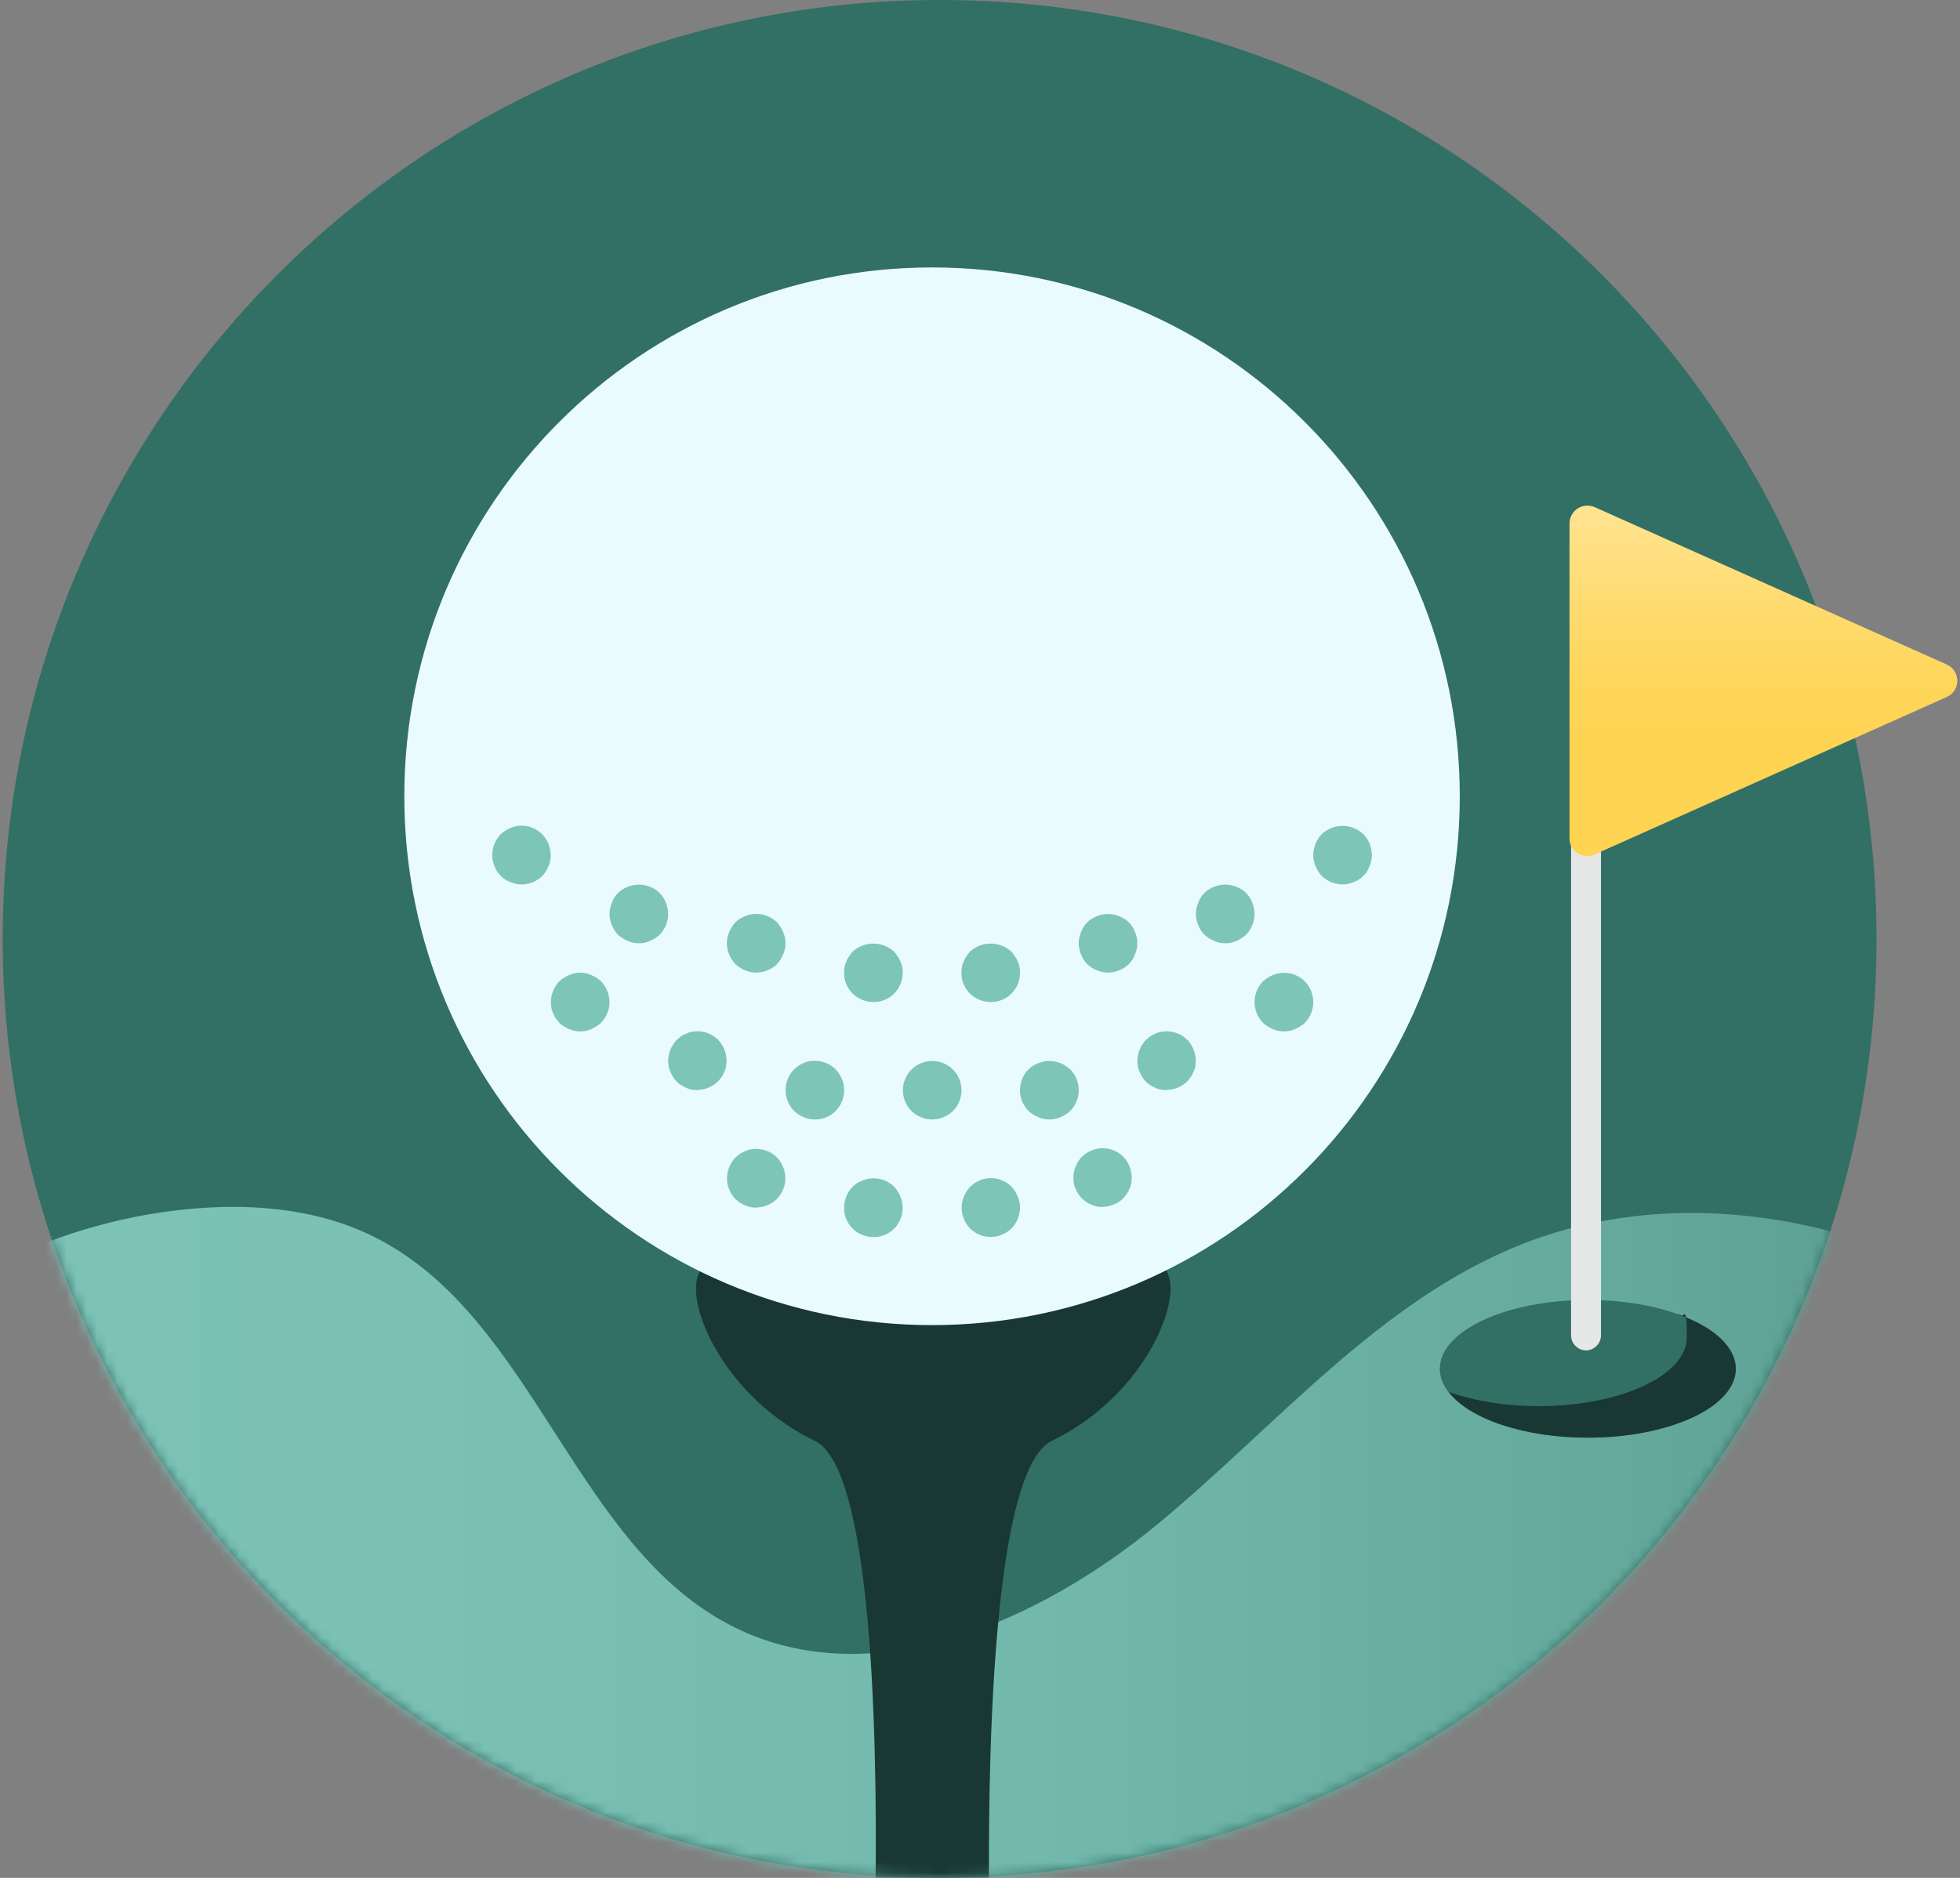 <svg width="192" height="184" viewBox="0 0 192 184" fill="none" xmlns="http://www.w3.org/2000/svg">
<rect x="0" y="0" width="192" height="184" fill="#808080" stroke="none"/>
<g clip-path="url(#clip0_428_2073)">
<path d="M92.045 183.989C142.733 183.989 183.824 142.802 183.824 91.995C183.824 41.187 142.733 0 92.045 0C41.357 0 0.266 41.187 0.266 91.995C0.266 142.802 41.357 183.989 92.045 183.989Z" fill="#326F65"/>
<mask id="mask0_428_2073" style="mask-type:luminance" maskUnits="userSpaceOnUse" x="0" y="0" width="184" height="184">
<path d="M92.045 183.989C142.733 183.989 183.824 142.802 183.824 91.995C183.824 41.187 142.733 0 92.045 0C41.357 0 0.266 41.187 0.266 91.995C0.266 142.802 41.357 183.989 92.045 183.989Z" fill="white"/>
</mask>
<g mask="url(#mask0_428_2073)">
<path d="M278.826 208.978C278.826 249.002 203.926 281.492 111.557 281.492C19.199 281.492 -55.713 249.013 -55.713 208.978C-56.499 203.952 -53.517 198.652 -51.692 193.888C-45.214 176.806 -38.047 159.624 -26.653 145.323C-15.258 131.077 1.107 119.809 19.297 118.396C25.251 117.925 31.478 118.549 36.809 121.276C52.443 129.182 56.31 151.718 71.987 159.471C85.523 166.129 101.834 158.891 113.436 149.309C125.038 139.717 135.078 127.463 149.084 121.911C164.083 115.987 181.749 119.086 195.503 127.572C201.938 131.558 208.001 137.11 210.033 144.392C211.759 150.579 210.503 157.336 212.12 163.567C214.993 174.626 226.333 181.328 237.421 184.153C242.436 185.467 247.724 186.245 252.53 188.293C263.302 192.848 272.13 199.353 278.826 208.989V208.978Z" fill="url(#paint0_linear_428_2073)"/>
<path d="M155.54 140.866C163.547 140.866 170.037 137.846 170.037 134.121C170.037 130.395 163.547 127.375 155.54 127.375C147.534 127.375 141.043 130.395 141.043 134.121C141.043 137.846 147.534 140.866 155.54 140.866Z" fill="#326F65"/>
<path d="M170.037 134.121C170.037 137.855 163.548 140.866 155.54 140.866C149.236 140.866 143.872 138.994 141.906 136.376C144.331 137.252 147.412 137.778 150.744 137.778C158.763 137.778 165.241 134.756 165.241 131.033C165.241 127.309 164.946 129.489 164.4 128.799C167.852 130.025 170.037 131.963 170.037 134.132V134.121Z" fill="#193833"/>
</g>
<path d="M155.365 132.314C154.568 132.314 153.901 131.646 153.901 130.847V54.643C153.901 53.843 154.568 53.175 155.365 53.175C156.163 53.175 156.829 53.843 156.829 54.643V130.847C156.829 131.646 156.163 132.314 155.365 132.314Z" fill="#E6E8E8"/>
<path d="M191.734 66.721C191.734 67.389 191.341 68.013 190.718 68.287L156.174 83.738C155.933 83.836 155.704 83.88 155.486 83.88C155.136 83.88 154.819 83.782 154.546 83.606C154.033 83.311 153.748 82.741 153.748 82.15V51.281C153.748 50.711 154.043 50.142 154.546 49.824C155.038 49.507 155.638 49.452 156.196 49.682L190.751 65.133C191.341 65.407 191.734 66.02 191.734 66.721Z" fill="url(#paint1_linear_428_2073)"/>
<mask id="mask1_428_2073" style="mask-type:luminance" maskUnits="userSpaceOnUse" x="0" y="0" width="184" height="184">
<path d="M92.045 183.989C142.733 183.989 183.824 142.802 183.824 91.995C183.824 41.187 142.733 0 92.045 0C41.357 0 0.266 41.187 0.266 91.995C0.266 142.802 41.357 183.989 92.045 183.989Z" fill="white"/>
</mask>
<g mask="url(#mask1_428_2073)">
<path d="M114.255 124.462C114.528 125.032 114.67 125.645 114.66 126.28C114.66 129.992 110.814 137.417 103.057 141.162C96.972 144.075 96.743 174.615 96.907 187.515C96.929 189.015 96.35 190.45 95.301 191.523C94.252 192.596 92.821 193.187 91.335 193.187H91.302C89.806 193.187 88.364 192.596 87.315 191.523C86.266 190.45 85.698 188.993 85.731 187.493C85.96 174.593 85.906 144.075 79.809 141.173C72.053 137.428 68.174 130.003 68.174 126.291C68.164 125.689 68.295 125.098 68.546 124.561L114.244 124.473L114.255 124.462Z" fill="#193833"/>
<path d="M91.302 129.839C119.853 129.839 142.998 106.64 142.998 78.022C142.998 49.404 119.853 26.204 91.302 26.204C62.751 26.204 39.606 49.404 39.606 78.022C39.606 106.64 62.751 129.839 91.302 129.839Z" fill="#EAFBFF"/>
<path d="M125.77 101.061C125.399 101.061 125.016 100.996 124.678 100.831C124.328 100.689 124.011 100.481 123.727 100.229C122.613 99.09 122.613 97.272 123.727 96.145C124.011 95.893 124.328 95.685 124.678 95.542C125.748 95.093 126.983 95.334 127.813 96.145C128.927 97.283 128.927 99.101 127.813 100.229C127.671 100.361 127.518 100.481 127.354 100.569C127.212 100.678 127.037 100.766 126.863 100.831C126.699 100.919 126.524 100.974 126.349 101.007C126.163 101.039 125.967 101.061 125.77 101.061Z" fill="#7EC5B9"/>
<path d="M114.288 106.821C114.091 106.821 113.906 106.799 113.709 106.766C113.534 106.734 113.359 106.679 113.196 106.591C113.01 106.526 112.835 106.438 112.682 106.328C112.365 106.131 112.103 105.869 111.906 105.551C111.797 105.387 111.71 105.212 111.644 105.036C111.557 104.872 111.502 104.697 111.469 104.522C111.437 104.335 111.415 104.138 111.415 103.941C111.426 103.175 111.721 102.452 112.245 101.894C112.387 101.773 112.529 101.664 112.671 101.543C112.835 101.434 113.01 101.346 113.185 101.28C113.349 101.193 113.523 101.138 113.698 101.105C114.649 100.919 115.621 101.204 116.309 101.883C116.834 102.43 117.129 103.164 117.139 103.93C117.139 104.127 117.118 104.314 117.085 104.511C117.052 104.686 116.997 104.861 116.91 105.025C116.844 105.212 116.757 105.387 116.648 105.54C116.528 105.682 116.418 105.825 116.298 105.967C115.752 106.493 115.02 106.788 114.255 106.799L114.288 106.821Z" fill="#7EC5B9"/>
<path d="M102.795 109.69C102.424 109.69 102.041 109.625 101.703 109.46C101.353 109.318 101.036 109.11 100.752 108.858C99.638 107.719 99.638 105.901 100.752 104.774C101.025 104.511 101.353 104.303 101.703 104.171C102.402 103.887 103.188 103.887 103.888 104.171C104.237 104.314 104.554 104.522 104.838 104.774C105.952 105.912 105.952 107.73 104.838 108.858C104.554 109.11 104.237 109.318 103.888 109.46C103.549 109.625 103.178 109.701 102.795 109.69Z" fill="#7EC5B9"/>
<path d="M108.007 118.267C107.81 118.267 107.624 118.245 107.428 118.212C107.253 118.18 107.078 118.125 106.914 118.037C106.728 117.972 106.554 117.884 106.401 117.774C106.259 117.665 106.117 117.544 105.975 117.435C105.854 117.293 105.745 117.15 105.636 117.008C105.527 116.844 105.439 116.668 105.374 116.493C105.286 116.329 105.232 116.154 105.199 115.979C105.166 115.792 105.144 115.595 105.144 115.398C105.155 114.632 105.45 113.909 105.975 113.35C106.117 113.23 106.259 113.11 106.401 113C106.565 112.891 106.739 112.803 106.914 112.737C107.078 112.65 107.253 112.595 107.428 112.562C108.378 112.365 109.35 112.661 110.039 113.339C110.563 113.887 110.858 114.621 110.869 115.387C110.869 115.584 110.847 115.77 110.814 115.968C110.781 116.154 110.727 116.318 110.639 116.482C110.574 116.668 110.487 116.844 110.377 116.997C110.257 117.139 110.148 117.282 110.028 117.424C109.481 117.95 108.749 118.245 107.985 118.256L108.007 118.267Z" fill="#7EC5B9"/>
<path d="M96.481 121.155C96.306 121.123 96.131 121.068 95.967 120.98C95.781 120.915 95.607 120.827 95.454 120.717C95.301 120.608 95.159 120.498 95.028 120.378C94.503 119.83 94.208 119.097 94.197 118.33C94.197 117.958 94.285 117.586 94.427 117.235C94.569 116.885 94.776 116.567 95.028 116.283C95.17 116.162 95.312 116.053 95.454 115.932C95.618 115.823 95.792 115.735 95.967 115.669C96.131 115.582 96.306 115.527 96.481 115.494C97.431 115.297 98.403 115.593 99.092 116.272C99.343 116.556 99.55 116.874 99.693 117.224C99.835 117.575 99.922 117.947 99.922 118.319C99.922 119.086 99.616 119.809 99.092 120.367C98.961 120.488 98.808 120.608 98.666 120.707C98.502 120.816 98.338 120.904 98.152 120.969C97.988 121.057 97.814 121.112 97.639 121.145C97.453 121.177 97.256 121.199 97.06 121.199C96.863 121.199 96.677 121.177 96.481 121.145V121.155Z" fill="#7EC5B9"/>
<path d="M85.556 121.21C84.791 121.21 84.059 120.915 83.513 120.378C82.978 119.841 82.672 119.097 82.683 118.33C82.683 117.958 82.77 117.586 82.912 117.235C83.174 116.512 83.742 115.943 84.463 115.68C85.534 115.231 86.769 115.472 87.599 116.283C87.85 116.567 88.058 116.885 88.2 117.235C88.342 117.586 88.429 117.958 88.429 118.33C88.429 119.097 88.134 119.83 87.599 120.378C87.064 120.926 86.321 121.221 85.556 121.21Z" fill="#7EC5B9"/>
<path d="M74.074 118.33C73.877 118.33 73.692 118.308 73.495 118.275C73.309 118.243 73.145 118.188 72.981 118.1C72.796 118.034 72.621 117.947 72.468 117.837C72.326 117.728 72.184 117.607 72.042 117.498C71.922 117.356 71.812 117.213 71.703 117.071C71.594 116.907 71.507 116.731 71.441 116.556C71.354 116.392 71.299 116.217 71.266 116.042C71.234 115.855 71.212 115.658 71.212 115.461C71.222 114.695 71.517 113.972 72.042 113.413C72.184 113.293 72.326 113.173 72.468 113.063C72.632 112.953 72.807 112.866 72.981 112.8C73.145 112.713 73.32 112.658 73.495 112.625C74.445 112.428 75.418 112.724 76.106 113.402C76.63 113.95 76.925 114.684 76.936 115.45C76.936 115.647 76.914 115.833 76.882 116.031C76.849 116.217 76.794 116.381 76.707 116.545C76.641 116.731 76.554 116.907 76.445 117.06C76.324 117.202 76.215 117.345 76.095 117.487C75.549 118.013 74.817 118.308 74.052 118.319L74.074 118.33Z" fill="#7EC5B9"/>
<path d="M90.734 109.636C90.549 109.603 90.385 109.548 90.221 109.46C90.035 109.395 89.86 109.307 89.707 109.198C89.554 109.088 89.412 108.979 89.281 108.858C88.167 107.73 88.167 105.912 89.292 104.795C90.417 103.679 92.231 103.679 93.345 104.795C94.471 105.912 94.471 107.73 93.356 108.858C93.225 108.979 93.072 109.099 92.93 109.198C92.766 109.307 92.602 109.395 92.417 109.46C92.253 109.548 92.078 109.603 91.903 109.636C91.718 109.668 91.521 109.69 91.324 109.69C91.127 109.69 90.942 109.668 90.756 109.636H90.734Z" fill="#7EC5B9"/>
<path d="M79.241 109.636C79.056 109.603 78.892 109.548 78.728 109.46C78.542 109.395 78.367 109.307 78.214 109.198C78.061 109.088 77.919 108.979 77.788 108.858C76.674 107.719 76.674 105.901 77.788 104.774C77.93 104.653 78.072 104.544 78.214 104.423C78.378 104.314 78.553 104.226 78.728 104.16C78.892 104.073 79.067 104.018 79.241 103.985C80.181 103.81 81.164 104.095 81.852 104.763C81.972 104.905 82.082 105.047 82.202 105.223C82.311 105.365 82.399 105.54 82.464 105.715C82.552 105.88 82.606 106.055 82.639 106.23C82.672 106.416 82.694 106.613 82.694 106.81C82.694 107.577 82.399 108.311 81.863 108.858C81.328 109.406 80.585 109.701 79.82 109.69C79.624 109.69 79.438 109.668 79.241 109.636Z" fill="#7EC5B9"/>
<path d="M68.327 106.821C68.131 106.821 67.945 106.799 67.748 106.767C67.563 106.734 67.399 106.679 67.235 106.591C67.049 106.526 66.874 106.438 66.722 106.329C66.405 106.131 66.142 105.869 65.946 105.551C65.837 105.387 65.749 105.212 65.684 105.036C65.596 104.872 65.542 104.697 65.509 104.522C65.476 104.336 65.454 104.138 65.454 103.941C65.465 103.175 65.76 102.452 66.284 101.894C66.427 101.773 66.569 101.664 66.711 101.543C66.874 101.434 67.049 101.346 67.224 101.28C67.388 101.193 67.563 101.138 67.737 101.105C68.688 100.908 69.66 101.204 70.349 101.883C70.873 102.43 71.168 103.164 71.179 103.93C71.179 104.128 71.157 104.314 71.124 104.511C71.091 104.686 71.037 104.861 70.949 105.025C70.884 105.212 70.796 105.387 70.687 105.54C70.567 105.682 70.458 105.825 70.338 105.967C69.791 106.493 69.059 106.788 68.295 106.799L68.327 106.821Z" fill="#7EC5B9"/>
<path d="M56.835 101.061C56.463 101.061 56.081 100.996 55.742 100.831C55.392 100.689 55.076 100.481 54.792 100.229C54.672 100.087 54.562 99.944 54.453 99.802C54.344 99.638 54.256 99.463 54.191 99.287C54.103 99.123 54.049 98.948 54.016 98.773C53.983 98.587 53.961 98.389 53.961 98.192C53.972 97.426 54.267 96.703 54.792 96.145C55.076 95.893 55.392 95.685 55.742 95.542C56.43 95.225 57.228 95.225 57.927 95.542C58.277 95.685 58.593 95.893 58.877 96.145C59.402 96.692 59.697 97.426 59.708 98.192C59.708 98.389 59.686 98.576 59.653 98.773C59.62 98.948 59.566 99.123 59.478 99.287C59.413 99.474 59.325 99.649 59.216 99.802C59.096 99.944 58.987 100.087 58.867 100.229C58.583 100.481 58.266 100.689 57.916 100.831C57.578 100.996 57.206 101.072 56.824 101.061H56.835Z" fill="#7EC5B9"/>
<path d="M129.474 85.829C129.222 85.544 129.015 85.227 128.873 84.877C128.731 84.526 128.643 84.154 128.643 83.781C128.654 83.015 128.949 82.292 129.474 81.734C130.315 80.945 131.527 80.704 132.609 81.132C132.959 81.274 133.275 81.482 133.559 81.734C134.084 82.281 134.379 83.015 134.39 83.781C134.39 84.154 134.302 84.526 134.16 84.877C133.898 85.599 133.33 86.169 132.609 86.431C132.259 86.574 131.888 86.662 131.516 86.662C130.752 86.65 130.031 86.355 129.474 85.829Z" fill="#7EC5B9"/>
<path d="M120.024 92.421C119.652 92.421 119.27 92.356 118.931 92.192C118.582 92.049 118.265 91.841 117.981 91.589C117.456 91.042 117.161 90.308 117.15 89.541C117.15 89.169 117.238 88.797 117.38 88.447C117.642 87.724 118.21 87.154 118.931 86.891C119.63 86.607 120.417 86.607 121.116 86.891C121.837 87.154 122.405 87.724 122.667 88.447C122.809 88.797 122.897 89.169 122.897 89.541C122.897 90.308 122.591 91.031 122.067 91.589C121.783 91.841 121.466 92.049 121.116 92.192C120.777 92.356 120.406 92.432 120.024 92.421Z" fill="#7EC5B9"/>
<path d="M51.088 86.662C50.717 86.662 50.345 86.574 49.996 86.432C49.275 86.169 48.706 85.599 48.444 84.877C48.302 84.526 48.215 84.154 48.215 83.782C48.226 83.015 48.521 82.292 49.045 81.734C49.329 81.482 49.646 81.274 49.996 81.132C50.52 80.902 51.099 80.847 51.667 80.957C51.853 80.989 52.017 81.044 52.181 81.132C52.366 81.197 52.541 81.285 52.694 81.394C52.847 81.504 52.989 81.614 53.12 81.745C53.645 82.292 53.94 83.026 53.95 83.793C53.95 84.165 53.874 84.537 53.721 84.888C53.579 85.238 53.371 85.556 53.12 85.84C52.574 86.366 51.842 86.662 51.077 86.673L51.088 86.662Z" fill="#7EC5B9"/>
<path d="M62.581 92.421C62.21 92.421 61.827 92.356 61.489 92.192C61.139 92.049 60.822 91.841 60.538 91.589C60.014 91.042 59.719 90.308 59.708 89.541C59.708 89.169 59.795 88.797 59.937 88.447C60.199 87.724 60.767 87.154 61.489 86.891C62.188 86.607 62.974 86.607 63.673 86.891C64.394 87.154 64.963 87.724 65.225 88.447C65.367 88.797 65.454 89.169 65.454 89.541C65.454 90.308 65.148 91.031 64.624 91.589C64.34 91.841 64.023 92.049 63.673 92.192C63.335 92.356 62.963 92.432 62.581 92.421Z" fill="#7EC5B9"/>
<path d="M107.449 95.072C106.728 94.809 106.16 94.239 105.898 93.517C105.592 92.816 105.592 92.027 105.898 91.327C106.16 90.604 106.728 90.034 107.449 89.772C108.148 89.487 108.935 89.487 109.634 89.772C110.355 90.034 110.923 90.604 111.185 91.327C111.491 92.027 111.491 92.816 111.185 93.517C110.923 94.239 110.355 94.809 109.634 95.072C109.285 95.214 108.913 95.302 108.542 95.302C108.17 95.302 107.799 95.214 107.449 95.072Z" fill="#7EC5B9"/>
<path d="M97.049 98.181C96.284 98.181 95.552 97.886 95.006 97.349C94.471 96.813 94.165 96.068 94.175 95.301C94.175 95.104 94.197 94.918 94.23 94.721C94.263 94.546 94.317 94.371 94.405 94.206C94.46 94.031 94.547 93.867 94.667 93.714C94.766 93.549 94.875 93.396 95.006 93.254C96.153 92.192 97.934 92.192 99.081 93.254C99.201 93.396 99.31 93.538 99.43 93.714C99.54 93.856 99.627 94.031 99.692 94.206C99.78 94.371 99.835 94.546 99.867 94.721C99.9 94.907 99.922 95.104 99.922 95.301C99.922 96.068 99.627 96.802 99.092 97.349C98.556 97.897 97.814 98.192 97.049 98.181Z" fill="#7EC5B9"/>
<path d="M85.556 98.181C84.791 98.181 84.059 97.886 83.513 97.349C82.978 96.813 82.672 96.068 82.683 95.301C82.683 95.104 82.704 94.918 82.737 94.721C82.77 94.546 82.825 94.371 82.912 94.206C82.967 94.031 83.054 93.867 83.174 93.714C83.273 93.549 83.382 93.396 83.513 93.254C84.66 92.192 86.441 92.192 87.588 93.254C87.719 93.396 87.839 93.549 87.938 93.714C88.047 93.856 88.134 94.031 88.2 94.206C88.287 94.371 88.342 94.546 88.374 94.721C88.407 94.907 88.429 95.104 88.429 95.301C88.429 96.068 88.134 96.802 87.599 97.349C87.064 97.897 86.321 98.192 85.556 98.181Z" fill="#7EC5B9"/>
<path d="M72.981 95.072C72.632 94.929 72.304 94.721 72.031 94.469C71.78 94.185 71.572 93.867 71.43 93.517C71.124 92.816 71.124 92.027 71.43 91.326C71.572 90.976 71.78 90.659 72.031 90.374C72.304 90.111 72.632 89.903 72.981 89.772C74.052 89.323 75.287 89.564 76.117 90.374C76.368 90.659 76.576 90.976 76.718 91.326C77.024 92.027 77.024 92.816 76.718 93.517C76.576 93.867 76.368 94.185 76.117 94.469C75.571 94.995 74.839 95.291 74.074 95.302C73.703 95.302 73.331 95.214 72.981 95.072Z" fill="#7EC5B9"/>
</g>
</g>
<defs>
<linearGradient id="paint0_linear_428_2073" x1="-55.844" y1="199.867" x2="278.826" y2="199.867" gradientUnits="userSpaceOnUse">
<stop stop-color="#7EC5B9"/>
<stop offset="0.27" stop-color="#7BC1B6"/>
<stop offset="0.47" stop-color="#72B8AC"/>
<stop offset="0.65" stop-color="#64A89C"/>
<stop offset="0.82" stop-color="#509186"/>
<stop offset="0.98" stop-color="#367369"/>
<stop offset="1" stop-color="#326F65"/>
</linearGradient>
<linearGradient id="paint1_linear_428_2073" x1="172.736" y1="83.88" x2="172.736" y2="49.54" gradientUnits="userSpaceOnUse">
<stop offset="0.3" stop-color="#FFD452"/>
<stop offset="0.45" stop-color="#FFD558"/>
<stop offset="0.67" stop-color="#FFDA6B"/>
<stop offset="0.93" stop-color="#FFE189"/>
<stop offset="1" stop-color="#FFE493"/>
</linearGradient>
<clipPath id="clip0_428_2073">
<rect width="191.468" height="184" fill="white" transform="translate(0.266)"/>
</clipPath>
</defs>
</svg>
